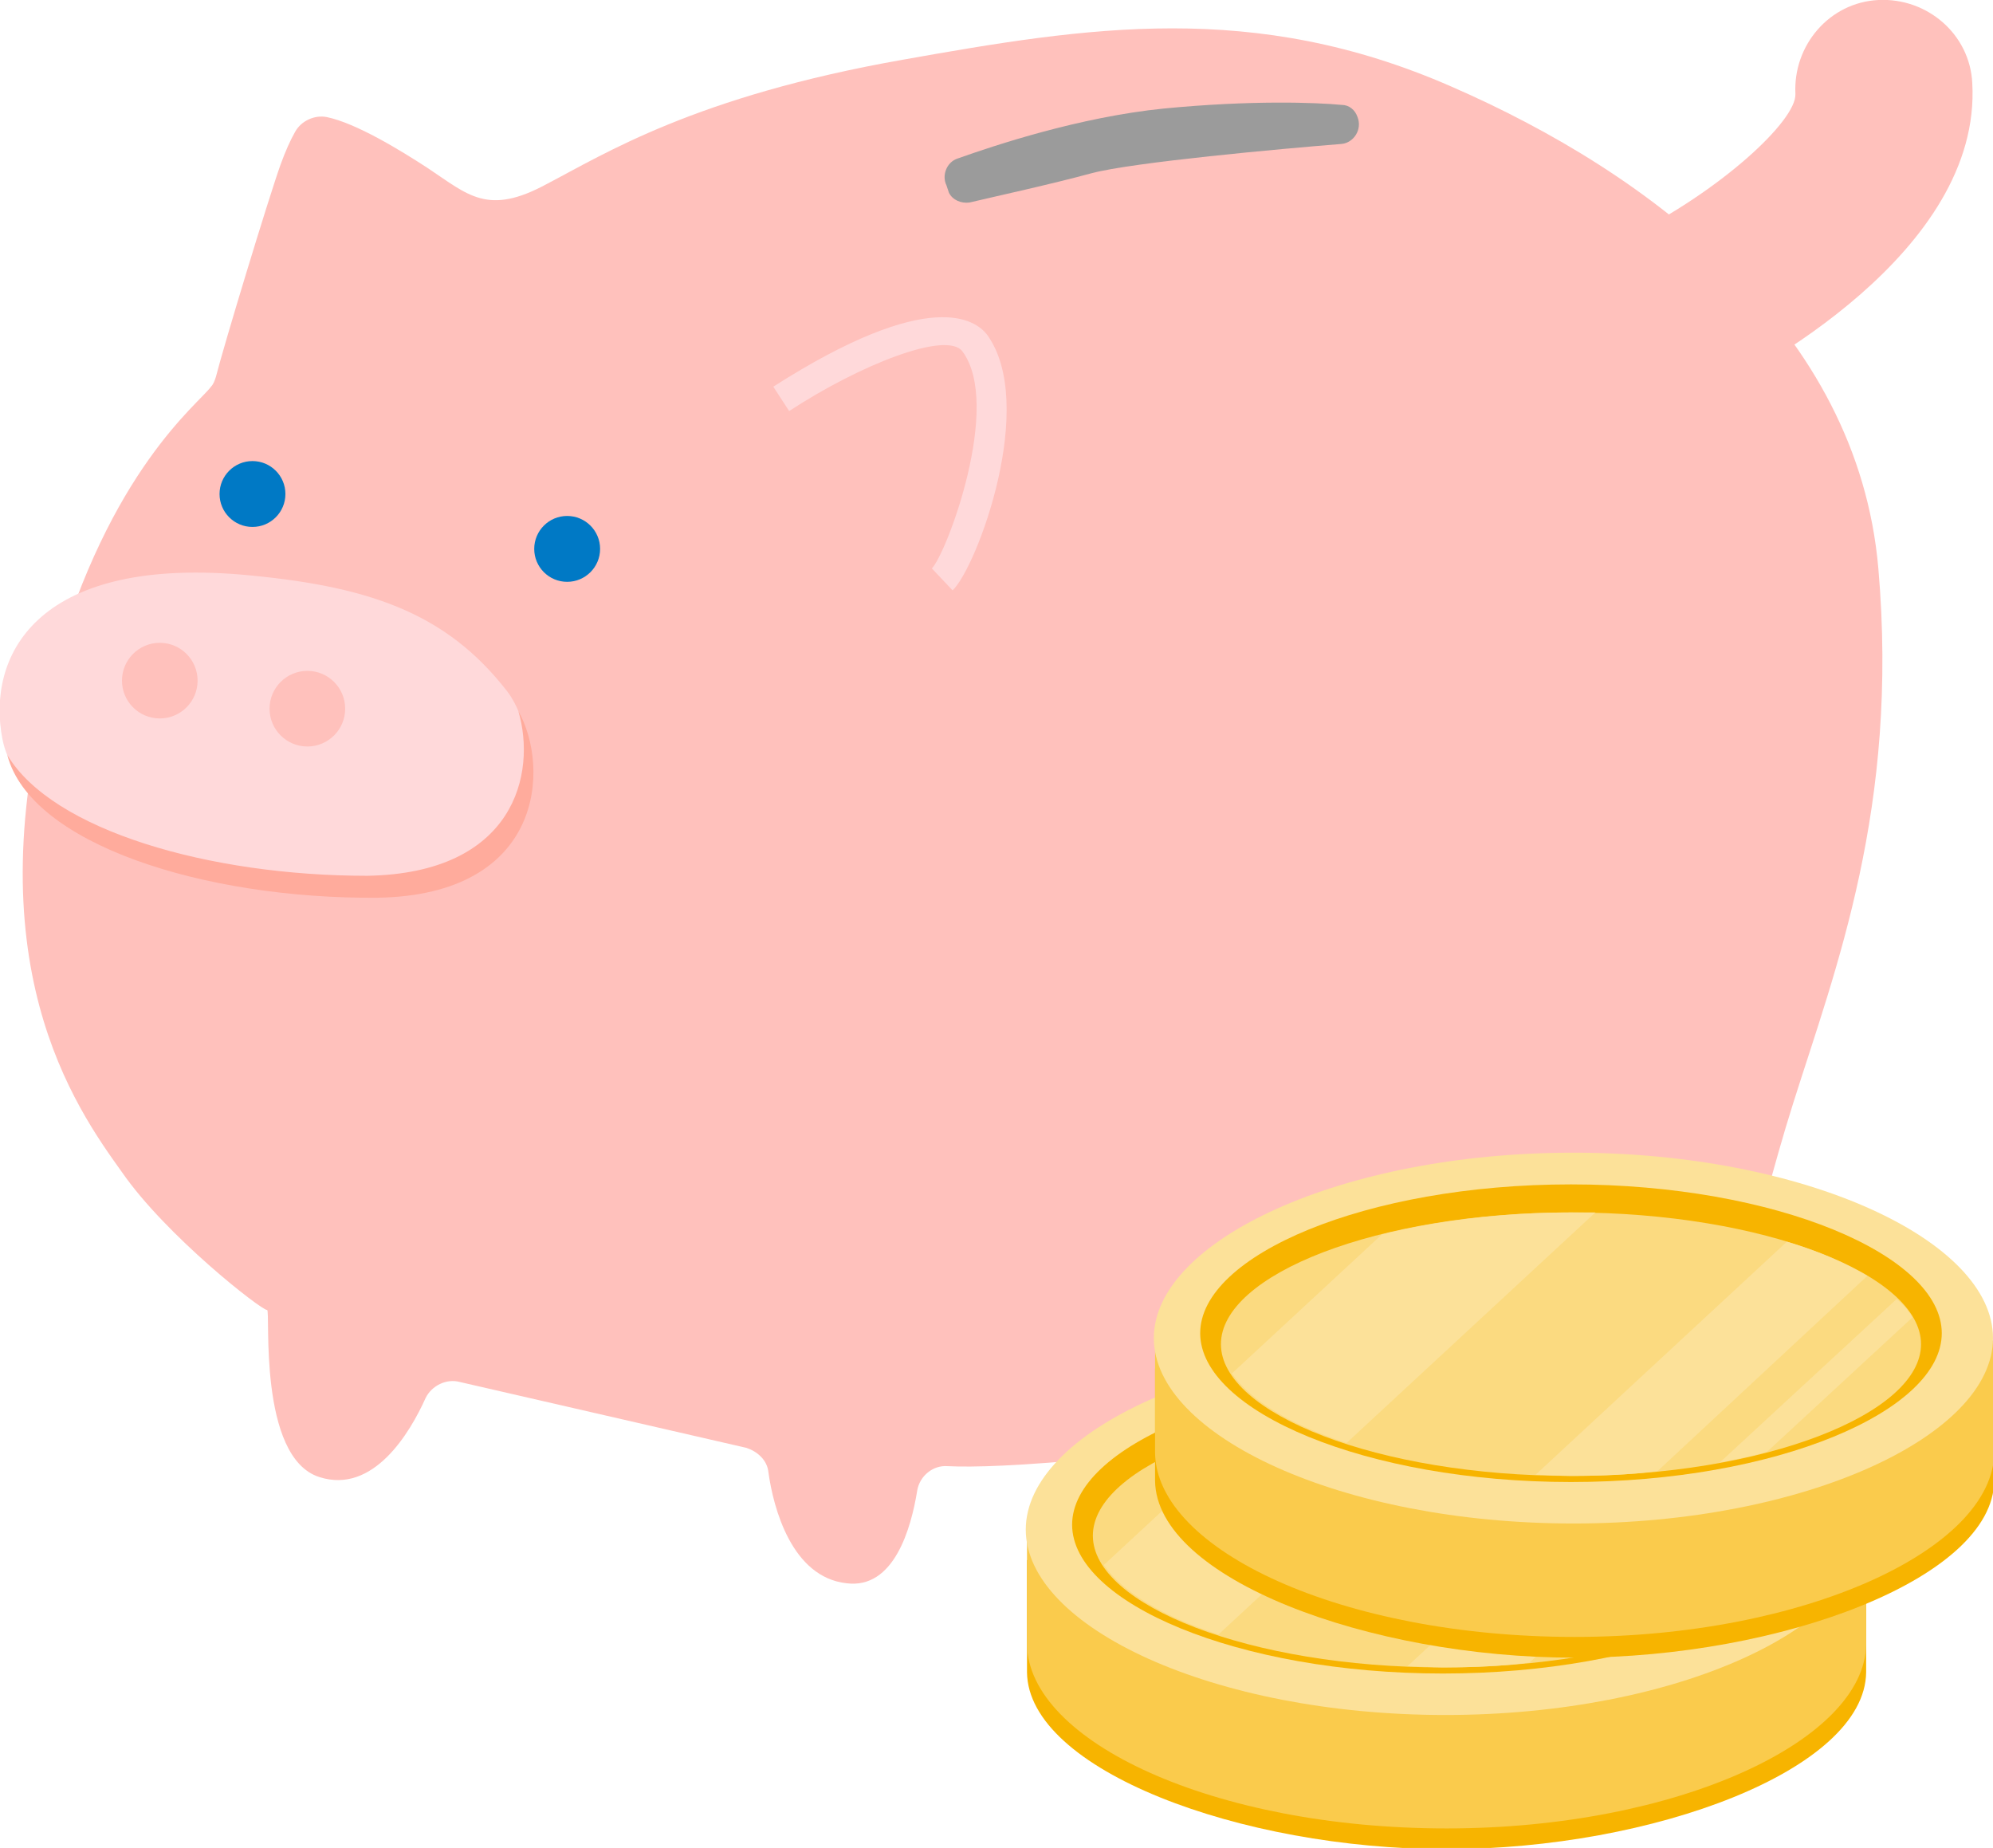 <?xml version="1.0" encoding="utf-8"?>
<!-- Generator: Adobe Illustrator 28.0.0, SVG Export Plug-In . SVG Version: 6.00 Build 0)  -->
<svg version="1.1" id="レイヤー_1" xmlns="http://www.w3.org/2000/svg" xmlns:xlink="http://www.w3.org/1999/xlink" x="0px"
	 y="0px" viewBox="0 0 163.4 151.5" style="enable-background:new 0 0 163.4 151.5;" xml:space="preserve">
<style type="text/css">
	.st0{fill:#FFC1BC;}
	.st1{fill:#9B9B9B;}
	.st2{fill:#FFD9DA;}
	.st3{fill:#0079C5;}
	.st4{fill:#FFAB9C;}
	.st5{fill:#F7B400;}
	.st6{fill:#FACB4C;}
	.st7{fill:#FCE199;}
	.st8{fill:#FBDA80;}
</style>
<g>
	<g>
		<g>
			<g>
				<path class="st0" d="M136.7,33.2c-2.7,0-5.3-1.5-6.5-4.1c-1.8-3.6-0.3-8,3.3-9.7l0,0c7.5-3.7,13.8-9.5,13.7-11.7
					c-0.2-4,2.8-7.5,6.8-7.7c4-0.2,7.5,2.8,7.7,6.8c0.8,13.9-18,23.8-21.8,25.6C138.9,33,137.8,33.2,136.7,33.2z"/>
				<g>
					<g>
						<path class="st0" d="M17.3,31.7c0.2-0.2,0.3-0.5,0.4-0.8c0.6-2.4,4.3-14.6,5.3-17.4c0.4-1.1,0.8-2,1.2-2.7
							c0.5-0.9,1.6-1.4,2.6-1.2c2.4,0.5,6,2.7,8.3,4.2c3.3,2.2,4.9,3.9,9.7,1.3C49.6,12.6,57,7.9,74,4.9c15.2-2.7,28.8-4.9,45,2.2
							c16.3,7.1,33.3,19.9,35,39.5s-3.5,32.8-7,43.9c-3.5,11.1-4,18-9,20.7c-4.3,2.4-5.8-9-7.1-7.9c-0.8,0.6-1.8,1.3-3.1,2
							c-4.5,2.3-20,12.4-37.1,14.2c-7.1,0.7-11,0.8-13,0.7c-1.2-0.1-2.3,0.8-2.5,2c-0.5,3.1-1.9,8.1-5.8,7.6c-4.5-0.5-6-6.2-6.4-9.1
							c-0.1-1-0.9-1.7-1.8-2l-23.5-5.4c-1.1-0.3-2.3,0.3-2.8,1.3c-1.3,2.9-4.3,7.9-8.7,6.5c-5.1-1.6-4-13.7-4.3-13.7
							c-0.5,0-8.3-6.1-11.9-11.3C6.2,90.8-2.4,78.8,4.4,54.8C9,38.5,16.3,33.1,17.3,31.7z"/>
					</g>
				</g>
				<g>
					<g>
						<path class="st1" d="M77.6,15.2c-0.4-0.8,0-1.9,0.9-2.2c3.1-1.1,10-3.4,16.9-4.1c7.2-0.7,12.5-0.5,14.6-0.3
							c0.6,0,1.1,0.4,1.3,1v0c0.4,1-0.3,2.1-1.3,2.2c-5,0.4-17.1,1.5-20.5,2.4c-3.3,0.9-7.9,1.9-10,2.4c-0.7,0.1-1.4-0.2-1.7-0.8
							L77.6,15.2z"/>
					</g>
				</g>
				<g>
					<g>
						<path class="st2" d="M78.1,48.4l-1.7-1.8c1.2-1.2,5.8-13.4,2.5-17.8c-1.3-1.7-8.4,1.1-14.2,4.9l-1.3-2
							c13-8.3,16.6-5.4,17.5-4.3C85.1,33.1,80.1,46.5,78.1,48.4z"/>
					</g>
				</g>
			</g>
		</g>
		<path class="st2" d="M41.6,56.7c3.1,4.1,3.4,15.8-11,16C16.1,72.9,1.7,68.2,0.2,60.6c-1.3-6.7,2.6-14.9,19.5-13.5
			C30,48,36.5,50.1,41.6,56.7z"/>
		<circle class="st3" cx="46.5" cy="45" r="2.7"/>
		<circle class="st3" cx="20.7" cy="40.5" r="2.7"/>
		<circle class="st0" cx="25.2" cy="58.1" r="3.1"/>
		<circle class="st0" cx="13.1" cy="55.8" r="3.1"/>
		<path class="st4" d="M0.6,61.9c1.9,7.3,16.1,11.8,30.3,11.7c13.7-0.2,14.2-10.7,11.6-15.3c1.5,5.1-0.3,13.3-12.4,13.5
			C17.2,71.8,4.3,68.1,0.6,61.9z"/>
	</g>
	<g>
		<g>
			<path class="st5" d="M84.2,127.9v9.2h0c0.1,8,17.5,14.5,34.4,14.5c16.9,0,34.3-6.5,34.4-14.5h0v-9.2H84.2z"/>
			<path class="st6" d="M84.2,125.6v9.2h0c0.1,8,15.4,15.1,34.4,15.1c18.9,0,34.3-7.2,34.4-15.1h0v-9.2H84.2z"/>
		</g>
		<path class="st7" d="M152.9,125.4c0,8-15.4,15.2-34.4,15.2c-19,0-34.4-7.2-34.4-15.2c0-8,15.4-15.2,34.4-15.2
			C137.5,110.2,152.9,117.4,152.9,125.4z"/>
		<path class="st5" d="M148.7,125c0,6.4-13.6,12.2-30.4,12.2c-16.8,0-30.4-5.8-30.4-12.2c0-6.4,13.6-12.2,30.4-12.2
			C135.1,112.8,148.7,118.6,148.7,125z"/>
		<path class="st8" d="M147,125.9c0,5.7-12.8,10.8-28.7,10.8c-15.8,0-28.7-5.1-28.7-10.8c0-5.7,12.8-10.8,28.7-10.8
			C134.1,115.1,147,120.3,147,125.9z"/>
		<g>
			<path class="st7" d="M118.3,115.1c-5.7,0-11.1,0.7-15.5,1.8l-12.3,11.4c1.5,2.2,4.8,4.2,9.4,5.7l20.4-18.9
				C119.6,115.2,119,115.1,118.3,115.1z"/>
			<path class="st7" d="M136,117.5l-20.6,19.1c0.9,0,1.9,0.1,2.9,0.1c2.5,0,4.9-0.1,7.1-0.4l17.2-16
				C140.9,119.3,138.7,118.4,136,117.5z"/>
			<path class="st7" d="M145.1,122.2l-14.5,13.5c1.4-0.3,2.7-0.5,3.9-0.9l11.9-11C146,123.2,145.6,122.7,145.1,122.2z"/>
		</g>
	</g>
	<g>
		<g>
			<path class="st5" d="M94.7,112.2v9.2h0c0.1,8,17.5,14.5,34.4,14.5c16.9,0,34.3-6.5,34.4-14.5h0v-9.2H94.7z"/>
			<path class="st6" d="M94.7,109.9v9.2h0c0.1,8,15.4,15.1,34.4,15.1c18.9,0,34.3-7.2,34.4-15.1h0v-9.2H94.7z"/>
		</g>
		<path class="st7" d="M163.4,109.7c0,8-15.4,15.2-34.4,15.2c-19,0-34.4-7.2-34.4-15.2c0-8,15.4-15.2,34.4-15.2
			C148,94.5,163.4,101.7,163.4,109.7z"/>
		<path class="st5" d="M159.2,109.3c0,6.4-13.6,12.2-30.4,12.2c-16.8,0-30.4-5.8-30.4-12.2c0-6.4,13.6-12.2,30.4-12.2
			C145.6,97.1,159.2,102.9,159.2,109.3z"/>
		<path class="st8" d="M157.5,110.2c0,5.7-12.8,10.8-28.7,10.8c-15.8,0-28.7-5.1-28.7-10.8c0-5.7,12.8-10.8,28.7-10.8
			C144.6,99.4,157.5,104.5,157.5,110.2z"/>
		<g>
			<path class="st7" d="M128.8,99.4c-5.7,0-11.1,0.7-15.5,1.8l-12.3,11.4c1.5,2.2,4.8,4.2,9.4,5.7l20.4-18.9
				C130.1,99.4,129.5,99.4,128.8,99.4z"/>
			<path class="st7" d="M146.5,101.8l-20.6,19.1c0.9,0,1.9,0.1,2.9,0.1c2.5,0,4.9-0.1,7.1-0.4l17.2-16
				C151.4,103.6,149.2,102.6,146.5,101.8z"/>
			<path class="st7" d="M155.5,106.5L141,119.9c1.4-0.3,2.7-0.5,3.9-0.9l11.9-11C156.5,107.5,156.1,107,155.5,106.5z"/>
		</g>
	</g>
</g>
</svg>
